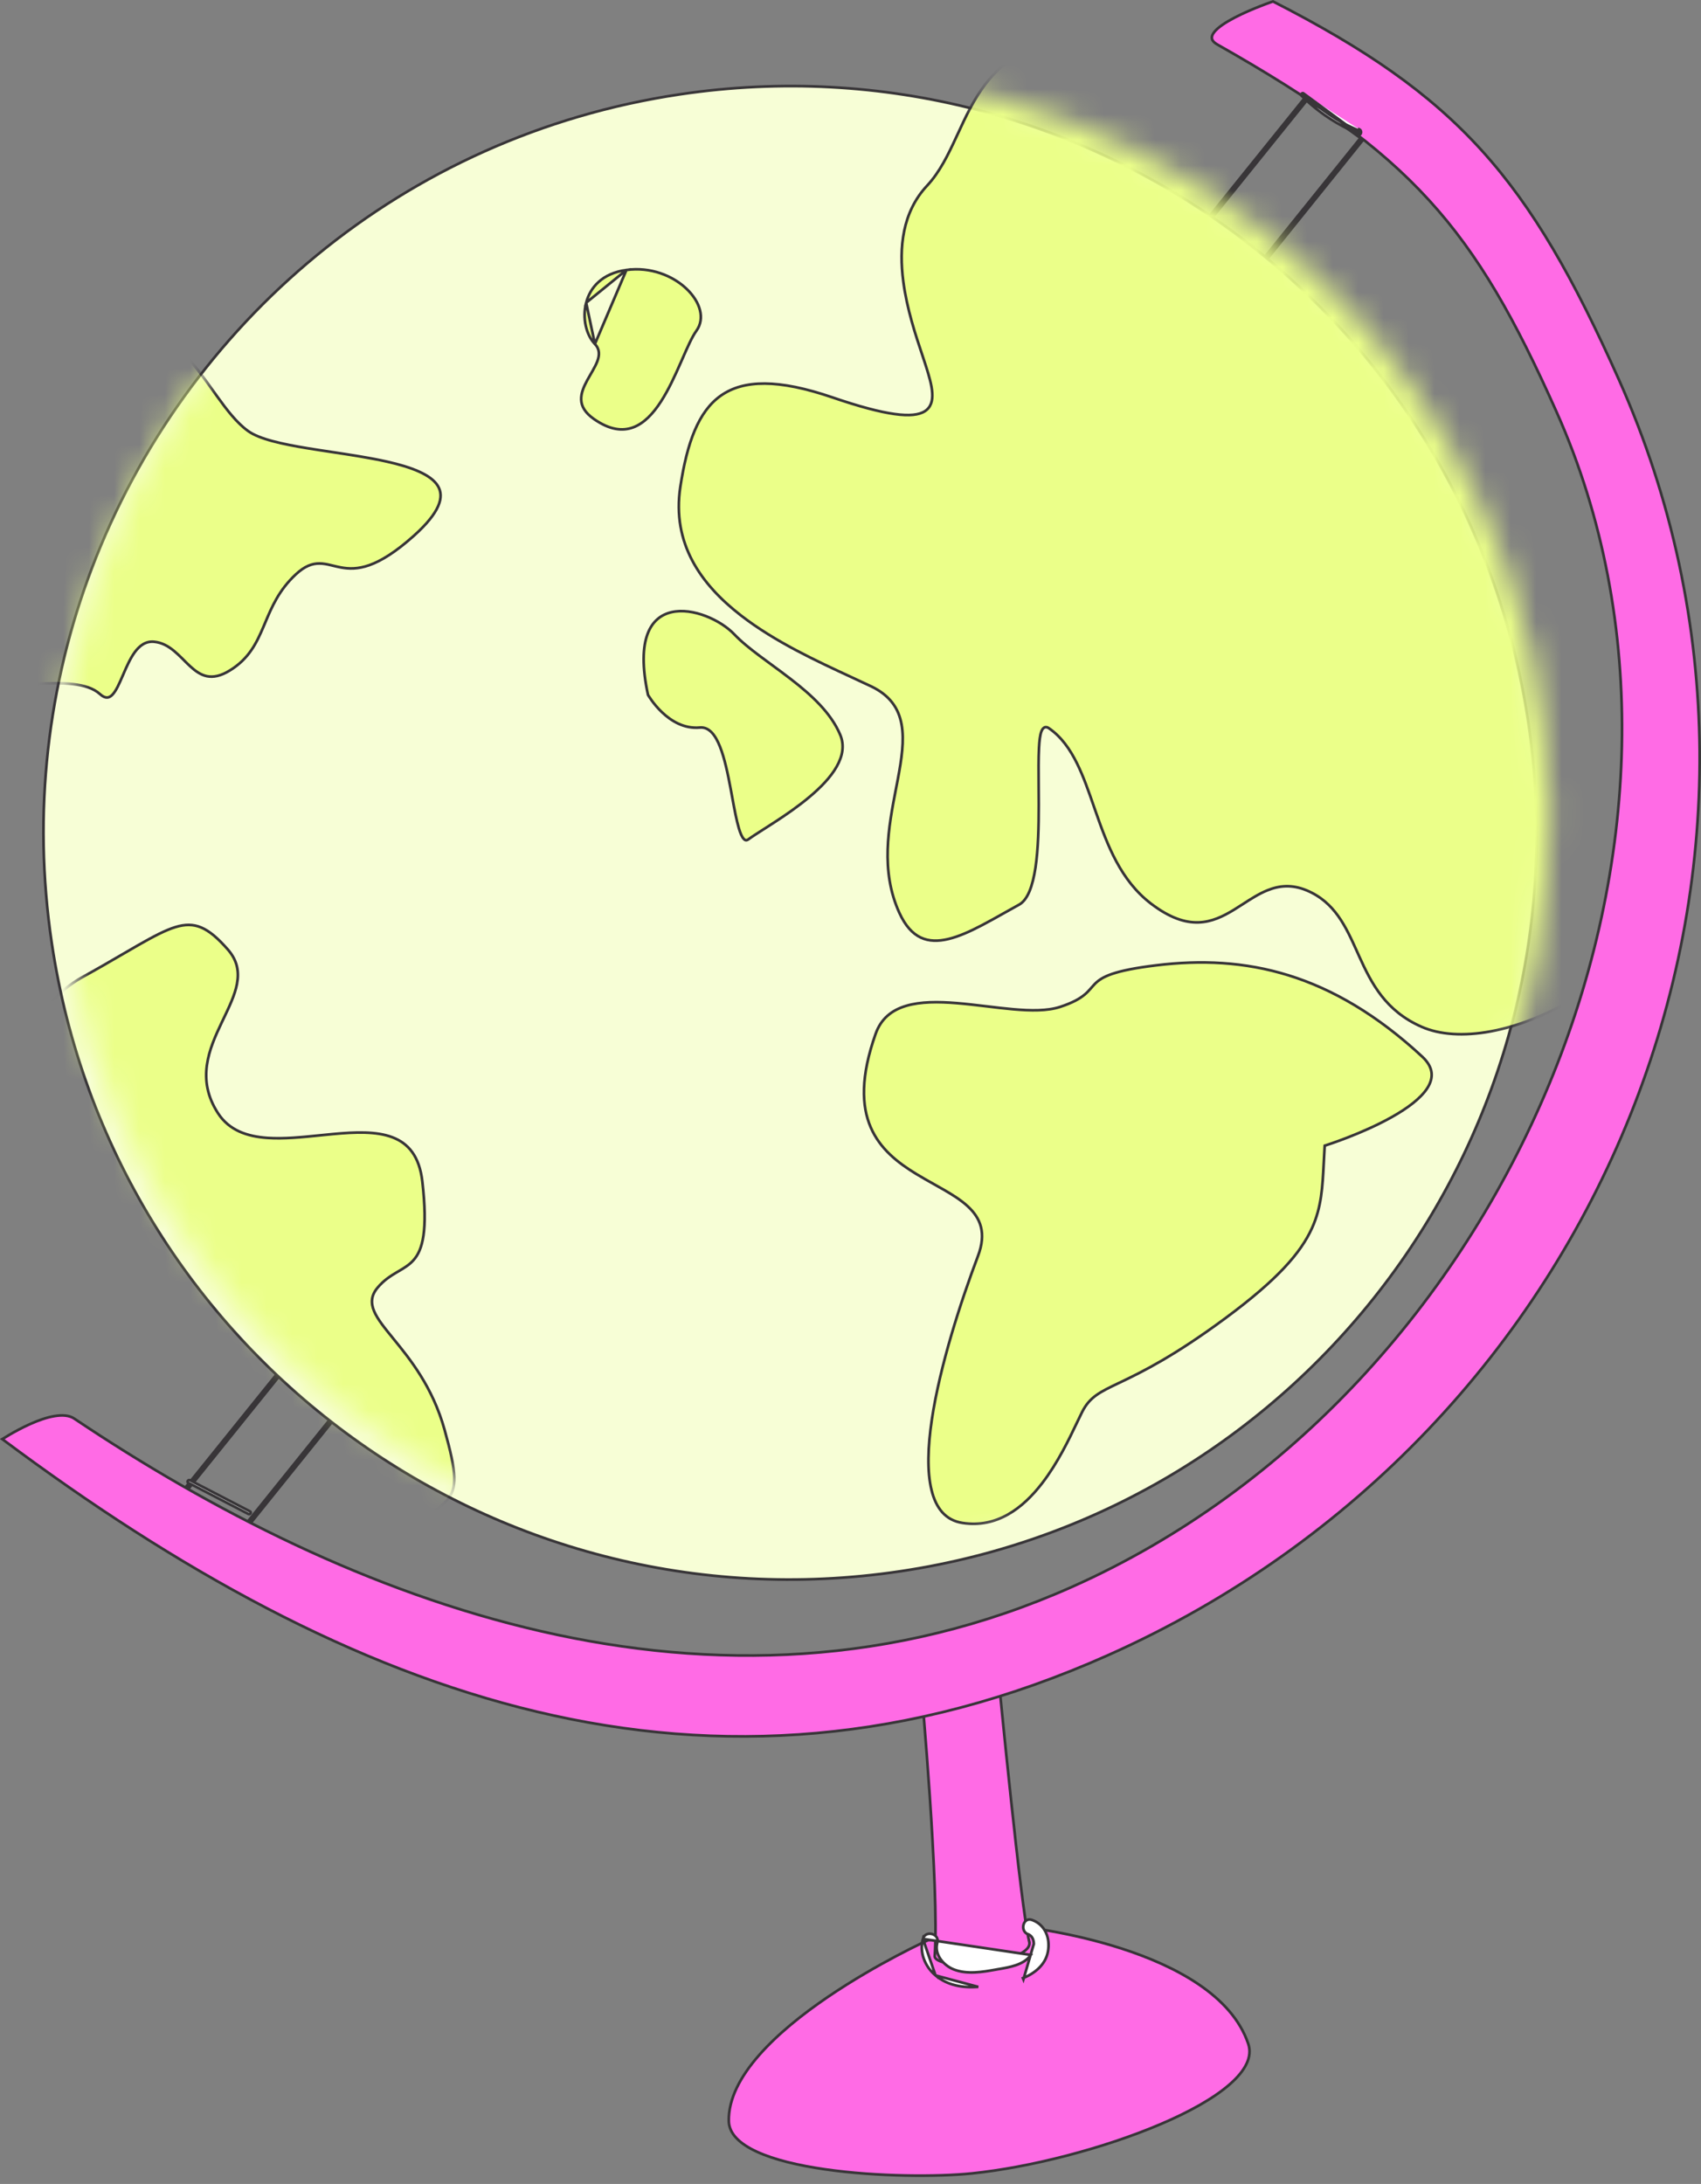 <?xml version="1.0" encoding="UTF-8"?> <svg xmlns="http://www.w3.org/2000/svg" width="67" height="86" viewBox="0 0 67 86" fill="none"><rect x="0" y="0" width="67" height="86" fill="#808080" stroke="none"/><path d="M6.546 59.615L51.481 3.844L53.676 5.423L8.508 61.572L6.546 59.615Z" stroke="#383538" stroke-width="0.23" stroke-miterlimit="10"></path><path d="M2.039 37.136C1.269 31.977 1.889 26.932 3.618 22.38C7.271 12.76 15.876 5.343 26.777 3.716C42.837 1.319 57.8 12.394 60.197 28.454C62.594 44.514 51.519 59.477 35.459 61.874C19.399 64.271 4.436 53.196 2.039 37.136Z" fill="#F7FED6" stroke="#383538" stroke-width="0.105"></path><path d="M28.706 83.52C28.691 82.646 29.166 81.765 29.899 80.929C30.631 80.094 31.614 79.312 32.601 78.64C33.588 77.969 34.577 77.408 35.319 77.016C35.691 76.819 36 76.665 36.217 76.56C36.325 76.507 36.41 76.467 36.468 76.44L36.534 76.409L36.55 76.402L40.194 75.865L40.209 75.867C40.224 75.868 40.245 75.871 40.273 75.874C40.33 75.881 40.413 75.891 40.519 75.905C40.732 75.934 41.037 75.979 41.408 76.046C42.149 76.179 43.151 76.397 44.194 76.735C45.237 77.073 46.318 77.531 47.221 78.145C48.123 78.758 48.842 79.525 49.166 80.478C49.341 80.991 49.058 81.537 48.427 82.085C47.799 82.631 46.842 83.164 45.716 83.644C43.464 84.605 40.55 85.352 38.275 85.585C36.941 85.721 34.547 85.72 32.484 85.421C31.452 85.272 30.506 85.049 29.818 84.733C29.126 84.416 28.714 84.015 28.706 83.52Z" fill="#FF6BE5" stroke="#383538" stroke-width="0.105"></path><path d="M36.286 66.44L39.343 66.18L39.348 66.23L39.376 66.52C39.401 66.77 39.436 67.129 39.48 67.563C39.567 68.432 39.687 69.603 39.817 70.814C39.946 72.025 40.086 73.275 40.214 74.302C40.342 75.327 40.458 76.133 40.539 76.452L40.59 76.439L40.539 76.452C40.565 76.552 40.536 76.646 40.456 76.737C40.374 76.83 40.242 76.916 40.069 76.993C39.725 77.146 39.24 77.255 38.746 77.311C38.252 77.368 37.754 77.371 37.384 77.316C37.199 77.288 37.05 77.247 36.95 77.192C36.85 77.138 36.813 77.078 36.818 77.017C36.913 75.687 36.778 73.028 36.621 70.705C36.542 69.543 36.457 68.463 36.392 67.675C36.359 67.28 36.332 66.959 36.312 66.735C36.303 66.624 36.295 66.537 36.29 66.478L36.286 66.44Z" fill="#FF6BE5" stroke="#383538" stroke-width="0.105"></path><mask id="mask0_98_234" style="mask-type:luminance" maskUnits="userSpaceOnUse" x="2" y="2" width="60" height="60"><path d="M3.755 41.439C2.129 36.489 1.891 31.417 2.828 26.644C4.808 16.558 12.033 7.809 22.493 4.374C37.903 -0.687 54.497 7.702 59.558 23.112C64.619 38.522 56.23 55.117 40.82 60.177C25.41 65.238 8.815 56.849 3.755 41.439Z" fill="white" stroke="white" stroke-width="0.105"></path></mask><g mask="url(#mask0_98_234)"><path d="M25.528 27.37L25.523 27.361C25.284 26.251 25.314 25.482 25.505 24.969C25.695 24.458 26.044 24.198 26.456 24.105C26.87 24.011 27.352 24.087 27.8 24.26C28.247 24.432 28.655 24.698 28.921 24.977C29.196 25.266 29.55 25.55 29.936 25.839C30.089 25.954 30.247 26.07 30.407 26.187C30.651 26.366 30.901 26.55 31.148 26.741C31.965 27.371 32.729 28.071 33.093 28.93C33.27 29.347 33.192 29.772 32.954 30.19C32.717 30.609 32.321 31.016 31.873 31.39C31.427 31.765 30.931 32.103 30.496 32.386C30.348 32.483 30.206 32.574 30.075 32.657C29.825 32.816 29.617 32.949 29.484 33.048C29.44 33.08 29.407 33.088 29.381 33.086C29.354 33.083 29.325 33.068 29.293 33.032C29.226 32.96 29.164 32.82 29.105 32.624C29.009 32.306 28.927 31.864 28.84 31.388C28.82 31.282 28.8 31.174 28.78 31.065C28.669 30.473 28.541 29.86 28.359 29.402C28.268 29.173 28.162 28.979 28.034 28.844C27.905 28.709 27.751 28.633 27.569 28.649C26.944 28.707 26.433 28.388 26.075 28.047C25.896 27.878 25.757 27.704 25.663 27.573C25.615 27.507 25.579 27.453 25.555 27.414C25.543 27.395 25.534 27.38 25.528 27.37Z" fill="#EBFF89" stroke="#383538" stroke-width="0.105"></path><path d="M23.432 13.547L23.432 13.547C23.528 13.646 23.576 13.756 23.587 13.873C23.598 13.988 23.572 14.107 23.528 14.226C23.483 14.345 23.418 14.468 23.348 14.592C23.32 14.641 23.292 14.69 23.264 14.739C23.219 14.816 23.174 14.893 23.131 14.972C22.991 15.231 22.881 15.489 22.892 15.743C22.903 15.992 23.032 16.248 23.395 16.501C24.01 16.93 24.515 16.987 24.94 16.829C25.368 16.67 25.726 16.288 26.035 15.81C26.344 15.333 26.598 14.769 26.823 14.258C26.841 14.216 26.859 14.176 26.877 14.135C27.078 13.676 27.257 13.266 27.431 13.025L27.431 13.025C27.779 12.544 27.585 11.888 27.04 11.371C26.499 10.857 25.627 10.5 24.674 10.631L23.432 13.547ZM23.432 13.547C23.093 13.198 22.927 12.533 23.088 11.921M23.432 13.547L23.088 11.921M23.088 11.921C23.246 11.314 23.725 10.76 24.674 10.631L23.088 11.921Z" fill="#EBFF89" stroke="#383538" stroke-width="0.105"></path><path d="M52.229 45.153L52.213 45.103L52.179 45.114L52.176 45.149C52.163 45.362 52.153 45.565 52.143 45.761C52.093 46.743 52.053 47.531 51.679 48.358C51.231 49.348 50.302 50.4 48.284 51.895C46.267 53.389 45.011 54.009 44.183 54.406C44.148 54.422 44.115 54.438 44.082 54.454C43.321 54.817 42.923 55.008 42.624 55.6C42.563 55.72 42.495 55.863 42.419 56.023C42.11 56.671 41.668 57.6 41.053 58.4C40.286 59.398 39.263 60.179 37.911 59.97C37.578 59.919 37.318 59.774 37.119 59.555C36.92 59.334 36.779 59.036 36.691 58.673C36.513 57.948 36.544 56.978 36.703 55.905C37.023 53.76 37.854 51.225 38.522 49.456C38.692 49.007 38.719 48.633 38.636 48.31C38.553 47.988 38.361 47.723 38.105 47.49C37.85 47.257 37.527 47.053 37.179 46.852C37.049 46.777 36.916 46.702 36.781 46.627C36.553 46.499 36.319 46.368 36.087 46.227C35.352 45.779 34.66 45.236 34.296 44.392C33.932 43.548 33.893 42.393 34.489 40.712C34.704 40.104 35.135 39.773 35.695 39.607C36.258 39.44 36.952 39.441 37.685 39.501C38.052 39.531 38.426 39.575 38.799 39.62C38.823 39.623 38.846 39.626 38.87 39.628C39.218 39.67 39.563 39.712 39.895 39.741C40.602 39.804 41.257 39.813 41.757 39.649C42.25 39.487 42.526 39.328 42.715 39.171C42.81 39.093 42.882 39.016 42.947 38.942C42.963 38.924 42.978 38.907 42.993 38.889C43.041 38.835 43.086 38.783 43.138 38.731C43.406 38.467 43.849 38.218 45.541 38.012C49.05 37.583 52.436 38.294 56.014 41.603L56.049 41.565L56.014 41.603C56.248 41.82 56.361 42.032 56.386 42.236C56.411 42.441 56.349 42.645 56.22 42.848C55.959 43.256 55.431 43.644 54.835 43.98C54.24 44.316 53.585 44.597 53.077 44.794C52.824 44.892 52.608 44.969 52.455 45.022C52.378 45.048 52.318 45.069 52.276 45.082L52.229 45.098L52.217 45.101L52.214 45.102L52.213 45.103L52.213 45.103L52.229 45.153Z" fill="#EBFF89" stroke="#383538" stroke-width="0.105"></path><path d="M26.797 19.173C27.061 17.441 27.503 16.204 28.397 15.577C29.288 14.951 30.65 14.918 32.789 15.649C33.861 16.016 34.657 16.224 35.24 16.304C35.82 16.385 36.201 16.341 36.433 16.19C36.671 16.035 36.739 15.779 36.72 15.476C36.702 15.175 36.598 14.816 36.477 14.435C36.433 14.295 36.381 14.139 36.324 13.969C36.069 13.208 35.721 12.17 35.579 11.082C35.405 9.751 35.539 8.358 36.516 7.312C37.018 6.774 37.346 6.091 37.672 5.386C37.691 5.347 37.709 5.308 37.727 5.269C38.036 4.599 38.352 3.915 38.82 3.307C39.315 2.665 39.979 2.108 40.986 1.75C41.993 1.391 43.346 1.231 45.217 1.386C46.145 1.463 47.251 1.878 48.473 2.564C49.694 3.25 51.028 4.205 52.409 5.356C55.172 7.66 58.123 10.75 60.745 14.047C63.368 17.345 65.661 20.849 67.11 23.981C67.835 25.547 68.347 27.018 68.585 28.323C68.824 29.628 68.786 30.762 68.415 31.658C66.914 35.28 64.523 37.791 62.149 39.237C60.962 39.96 59.78 40.417 58.716 40.614C57.651 40.811 56.709 40.747 55.998 40.435C54.57 39.809 54.019 38.722 53.537 37.66C53.51 37.6 53.483 37.541 53.457 37.482C53.008 36.485 52.575 35.526 51.47 35.062C50.88 34.816 50.381 34.873 49.921 35.059C49.588 35.193 49.273 35.397 48.958 35.6C48.842 35.675 48.726 35.75 48.61 35.821C48.174 36.088 47.724 36.307 47.201 36.322C46.679 36.337 46.075 36.149 45.332 35.58C44.141 34.667 43.62 33.287 43.156 31.956C43.133 31.891 43.11 31.826 43.088 31.761C42.881 31.165 42.679 30.584 42.427 30.072C42.147 29.503 41.803 29.012 41.314 28.675C41.255 28.634 41.191 28.618 41.131 28.65C41.078 28.679 41.042 28.739 41.017 28.808C40.966 28.948 40.938 29.176 40.924 29.458C40.903 29.855 40.907 30.375 40.911 30.944C40.913 31.185 40.915 31.436 40.915 31.69C40.915 32.544 40.895 33.436 40.786 34.164C40.731 34.528 40.654 34.848 40.548 35.1C40.441 35.353 40.307 35.532 40.142 35.623C39.946 35.73 39.754 35.839 39.564 35.946C39.26 36.117 38.965 36.284 38.676 36.434C38.209 36.679 37.767 36.877 37.361 36.975C36.956 37.073 36.589 37.071 36.267 36.919C35.946 36.767 35.66 36.463 35.422 35.941C34.669 34.282 34.999 32.573 35.291 31.061C35.316 30.936 35.34 30.812 35.363 30.689C35.513 29.893 35.625 29.156 35.512 28.529C35.398 27.897 35.056 27.38 34.307 27.024C34.065 26.909 33.808 26.79 33.539 26.666C32.175 26.035 30.526 25.273 29.191 24.24C27.595 23.006 26.46 21.395 26.797 19.173Z" fill="#EBFF89" stroke="#383538" stroke-width="0.105"></path><path d="M8.587 43.837C9.023 44.509 9.728 44.752 10.534 44.808C11.177 44.853 11.893 44.78 12.598 44.708C12.774 44.69 12.95 44.672 13.123 44.656C13.996 44.575 14.818 44.543 15.451 44.782C15.765 44.9 16.032 45.086 16.234 45.365C16.437 45.645 16.578 46.023 16.636 46.53C16.857 48.472 16.648 49.219 16.284 49.626C16.116 49.813 15.915 49.932 15.692 50.063C15.67 50.076 15.648 50.089 15.625 50.102C15.378 50.249 15.113 50.417 14.868 50.711C14.743 50.861 14.675 51.01 14.656 51.165C14.638 51.319 14.669 51.474 14.736 51.632C14.868 51.946 15.146 52.287 15.475 52.691L15.489 52.709C16.15 53.519 17.036 54.605 17.509 56.294C17.748 57.15 17.878 57.73 17.892 58.157C17.906 58.58 17.807 58.851 17.59 59.093C17.376 59.333 17.046 59.546 16.582 59.846L16.534 59.877C16.048 60.192 15.426 60.598 14.662 61.217C13.91 61.825 13.115 62.064 12.269 61.995C11.421 61.925 10.518 61.545 9.552 60.906C7.621 59.629 5.457 57.327 3.016 54.462C0.586 51.61 -0.271 48.115 -0.064 45.083C0.143 42.046 1.416 39.486 3.228 38.487C3.851 38.144 4.385 37.833 4.848 37.563C5.067 37.436 5.27 37.318 5.459 37.209C6.052 36.871 6.509 36.631 6.9 36.51C7.288 36.39 7.607 36.388 7.926 36.523C8.247 36.658 8.574 36.935 8.971 37.386C9.357 37.825 9.424 38.274 9.334 38.747C9.251 39.183 9.034 39.635 8.804 40.117C8.782 40.163 8.759 40.21 8.737 40.257C8.232 41.318 7.725 42.505 8.587 43.837Z" fill="#EBFF89" stroke="#383538" stroke-width="0.105"></path><path d="M9.064 26.395L9.091 26.439L9.064 26.395C8.691 26.627 8.4 26.676 8.154 26.628C7.907 26.578 7.697 26.427 7.49 26.237C7.407 26.161 7.326 26.08 7.244 25.997C7.223 25.977 7.202 25.956 7.182 25.935C7.078 25.832 6.971 25.728 6.858 25.635C6.633 25.448 6.378 25.299 6.063 25.271C5.736 25.242 5.495 25.427 5.305 25.687C5.122 25.939 4.978 26.271 4.847 26.577L4.834 26.605C4.766 26.763 4.701 26.913 4.634 27.044C4.566 27.175 4.499 27.282 4.428 27.357C4.357 27.43 4.286 27.467 4.212 27.467C4.137 27.467 4.045 27.43 3.932 27.327C3.683 27.102 3.31 26.989 2.873 26.939C2.435 26.888 1.924 26.899 1.391 26.93C1.144 26.944 0.892 26.962 0.641 26.98C-0.2 27.041 -1.042 27.101 -1.717 27.011C-1.904 26.986 -2.031 26.828 -2.093 26.523C-2.154 26.22 -2.144 25.792 -2.071 25.271C-1.925 24.23 -1.528 22.835 -0.966 21.368C-0.404 19.901 0.323 18.364 1.128 17.039C1.934 15.713 2.815 14.604 3.685 13.988C4.558 13.369 5.259 13.173 5.847 13.235C6.434 13.298 6.918 13.622 7.353 14.067C7.726 14.449 8.059 14.916 8.388 15.379C8.444 15.457 8.499 15.534 8.555 15.612C8.938 16.144 9.325 16.651 9.77 16.971C9.996 17.135 10.334 17.263 10.737 17.371C11.142 17.48 11.618 17.57 12.125 17.653C12.433 17.704 12.752 17.752 13.073 17.8C13.816 17.913 14.575 18.028 15.247 18.179C15.727 18.288 16.16 18.414 16.507 18.571C16.855 18.728 17.111 18.912 17.245 19.132C17.378 19.349 17.398 19.608 17.259 19.928C17.119 20.251 16.818 20.634 16.31 21.09C15.573 21.751 15.005 22.092 14.547 22.255C14.091 22.416 13.742 22.402 13.439 22.347C13.331 22.327 13.23 22.303 13.13 22.279C13.088 22.268 13.047 22.258 13.005 22.249C12.866 22.216 12.729 22.19 12.587 22.189C12.299 22.186 12.005 22.287 11.647 22.622C10.986 23.239 10.705 23.904 10.443 24.526C10.423 24.573 10.403 24.619 10.384 24.666C10.102 25.327 9.81 25.931 9.064 26.395Z" fill="#EBFF89" stroke="#383538" stroke-width="0.105"></path></g><path d="M0.091 56.67C0.1 56.665 0.11 56.659 0.12 56.652C0.179 56.615 0.264 56.562 0.369 56.5C0.579 56.377 0.868 56.219 1.182 56.078C1.496 55.937 1.834 55.815 2.144 55.763C2.456 55.711 2.729 55.73 2.923 55.86C13.661 63.066 28.121 68.781 42.237 62.482C59.461 54.795 68.732 32.85 61.308 16.214C59.685 12.577 58.264 10.047 56.287 7.883C54.311 5.719 51.782 3.925 47.952 1.754C47.812 1.675 47.752 1.595 47.737 1.522C47.722 1.448 47.749 1.365 47.821 1.271C47.967 1.081 48.271 0.881 48.622 0.698C48.971 0.515 49.356 0.353 49.655 0.237C49.804 0.178 49.931 0.132 50.022 0.099C50.067 0.083 50.102 0.071 50.127 0.062L50.143 0.057C53.791 1.922 56.306 3.656 58.354 5.915C60.406 8.178 61.991 10.971 63.77 14.959C72.231 33.92 63.209 56.447 43.653 65.174C27.958 72.178 13.857 66.951 0.091 56.67Z" fill="#FF6BE5" stroke="#383538" stroke-width="0.105"></path><path d="M7.416 58.389L7.416 58.389C7.397 58.38 7.39 58.368 7.388 58.358C7.386 58.346 7.388 58.331 7.397 58.316C7.415 58.285 7.447 58.271 7.481 58.289L9.85 59.517C9.85 59.517 9.85 59.517 9.85 59.517C9.869 59.526 9.875 59.538 9.877 59.548C9.88 59.56 9.877 59.575 9.868 59.59C9.85 59.621 9.818 59.634 9.785 59.617C9.785 59.617 9.785 59.617 9.785 59.617L7.416 58.389Z" fill="white" stroke="#383538" stroke-width="0.105"></path><path d="M51.353 3.686L51.353 3.686C51.338 3.671 51.324 3.667 51.312 3.668C51.298 3.669 51.283 3.676 51.271 3.688C51.259 3.701 51.252 3.715 51.251 3.729C51.25 3.741 51.253 3.755 51.268 3.77C51.268 3.77 51.268 3.77 51.268 3.77M51.353 3.686L51.268 3.77M51.353 3.686C51.972 4.304 52.708 4.801 53.517 5.138L53.537 5.09M51.353 3.686L53.497 5.258M51.268 3.77C51.907 4.408 52.664 4.911 53.497 5.258M51.268 3.77L53.497 5.258M53.497 5.258C53.517 5.266 53.528 5.262 53.534 5.259C53.542 5.254 53.551 5.243 53.556 5.226C53.565 5.19 53.552 5.153 53.517 5.138L53.537 5.09M53.537 5.09C53.668 5.145 53.61 5.361 53.477 5.306L53.537 5.09Z" fill="white" stroke="#383538" stroke-width="0.105"></path><path d="M36.849 77.788L36.849 77.788C37.318 78.182 37.924 78.285 38.532 78.239L36.849 77.788ZM36.849 77.788C36.431 77.437 36.204 76.878 36.353 76.35L36.849 77.788ZM40.291 77.896L40.311 77.944L40.721 76.547C40.717 76.393 40.662 76.229 40.504 76.172L40.486 76.221L40.504 76.172C40.327 76.108 40.275 75.936 40.315 75.789C40.335 75.716 40.377 75.654 40.433 75.618C40.488 75.584 40.561 75.571 40.652 75.604C41.173 75.792 41.377 76.325 41.275 76.859C41.178 77.367 40.763 77.705 40.291 77.896ZM40.008 77.387C40.242 77.307 40.464 77.186 40.603 76.981L36.353 76.35C36.379 76.257 36.433 76.201 36.497 76.171C36.562 76.141 36.639 76.137 36.712 76.157C36.785 76.177 36.85 76.22 36.889 76.279C36.928 76.336 36.945 76.412 36.918 76.505C36.853 76.738 36.919 76.964 37.048 77.147C37.177 77.33 37.37 77.476 37.569 77.553L37.569 77.553C38.097 77.759 38.704 77.652 39.23 77.558C39.258 77.553 39.286 77.548 39.313 77.543C39.332 77.54 39.35 77.537 39.37 77.534C39.566 77.499 39.795 77.46 40.008 77.387Z" fill="white" stroke="#383538" stroke-width="0.105"></path></svg> 